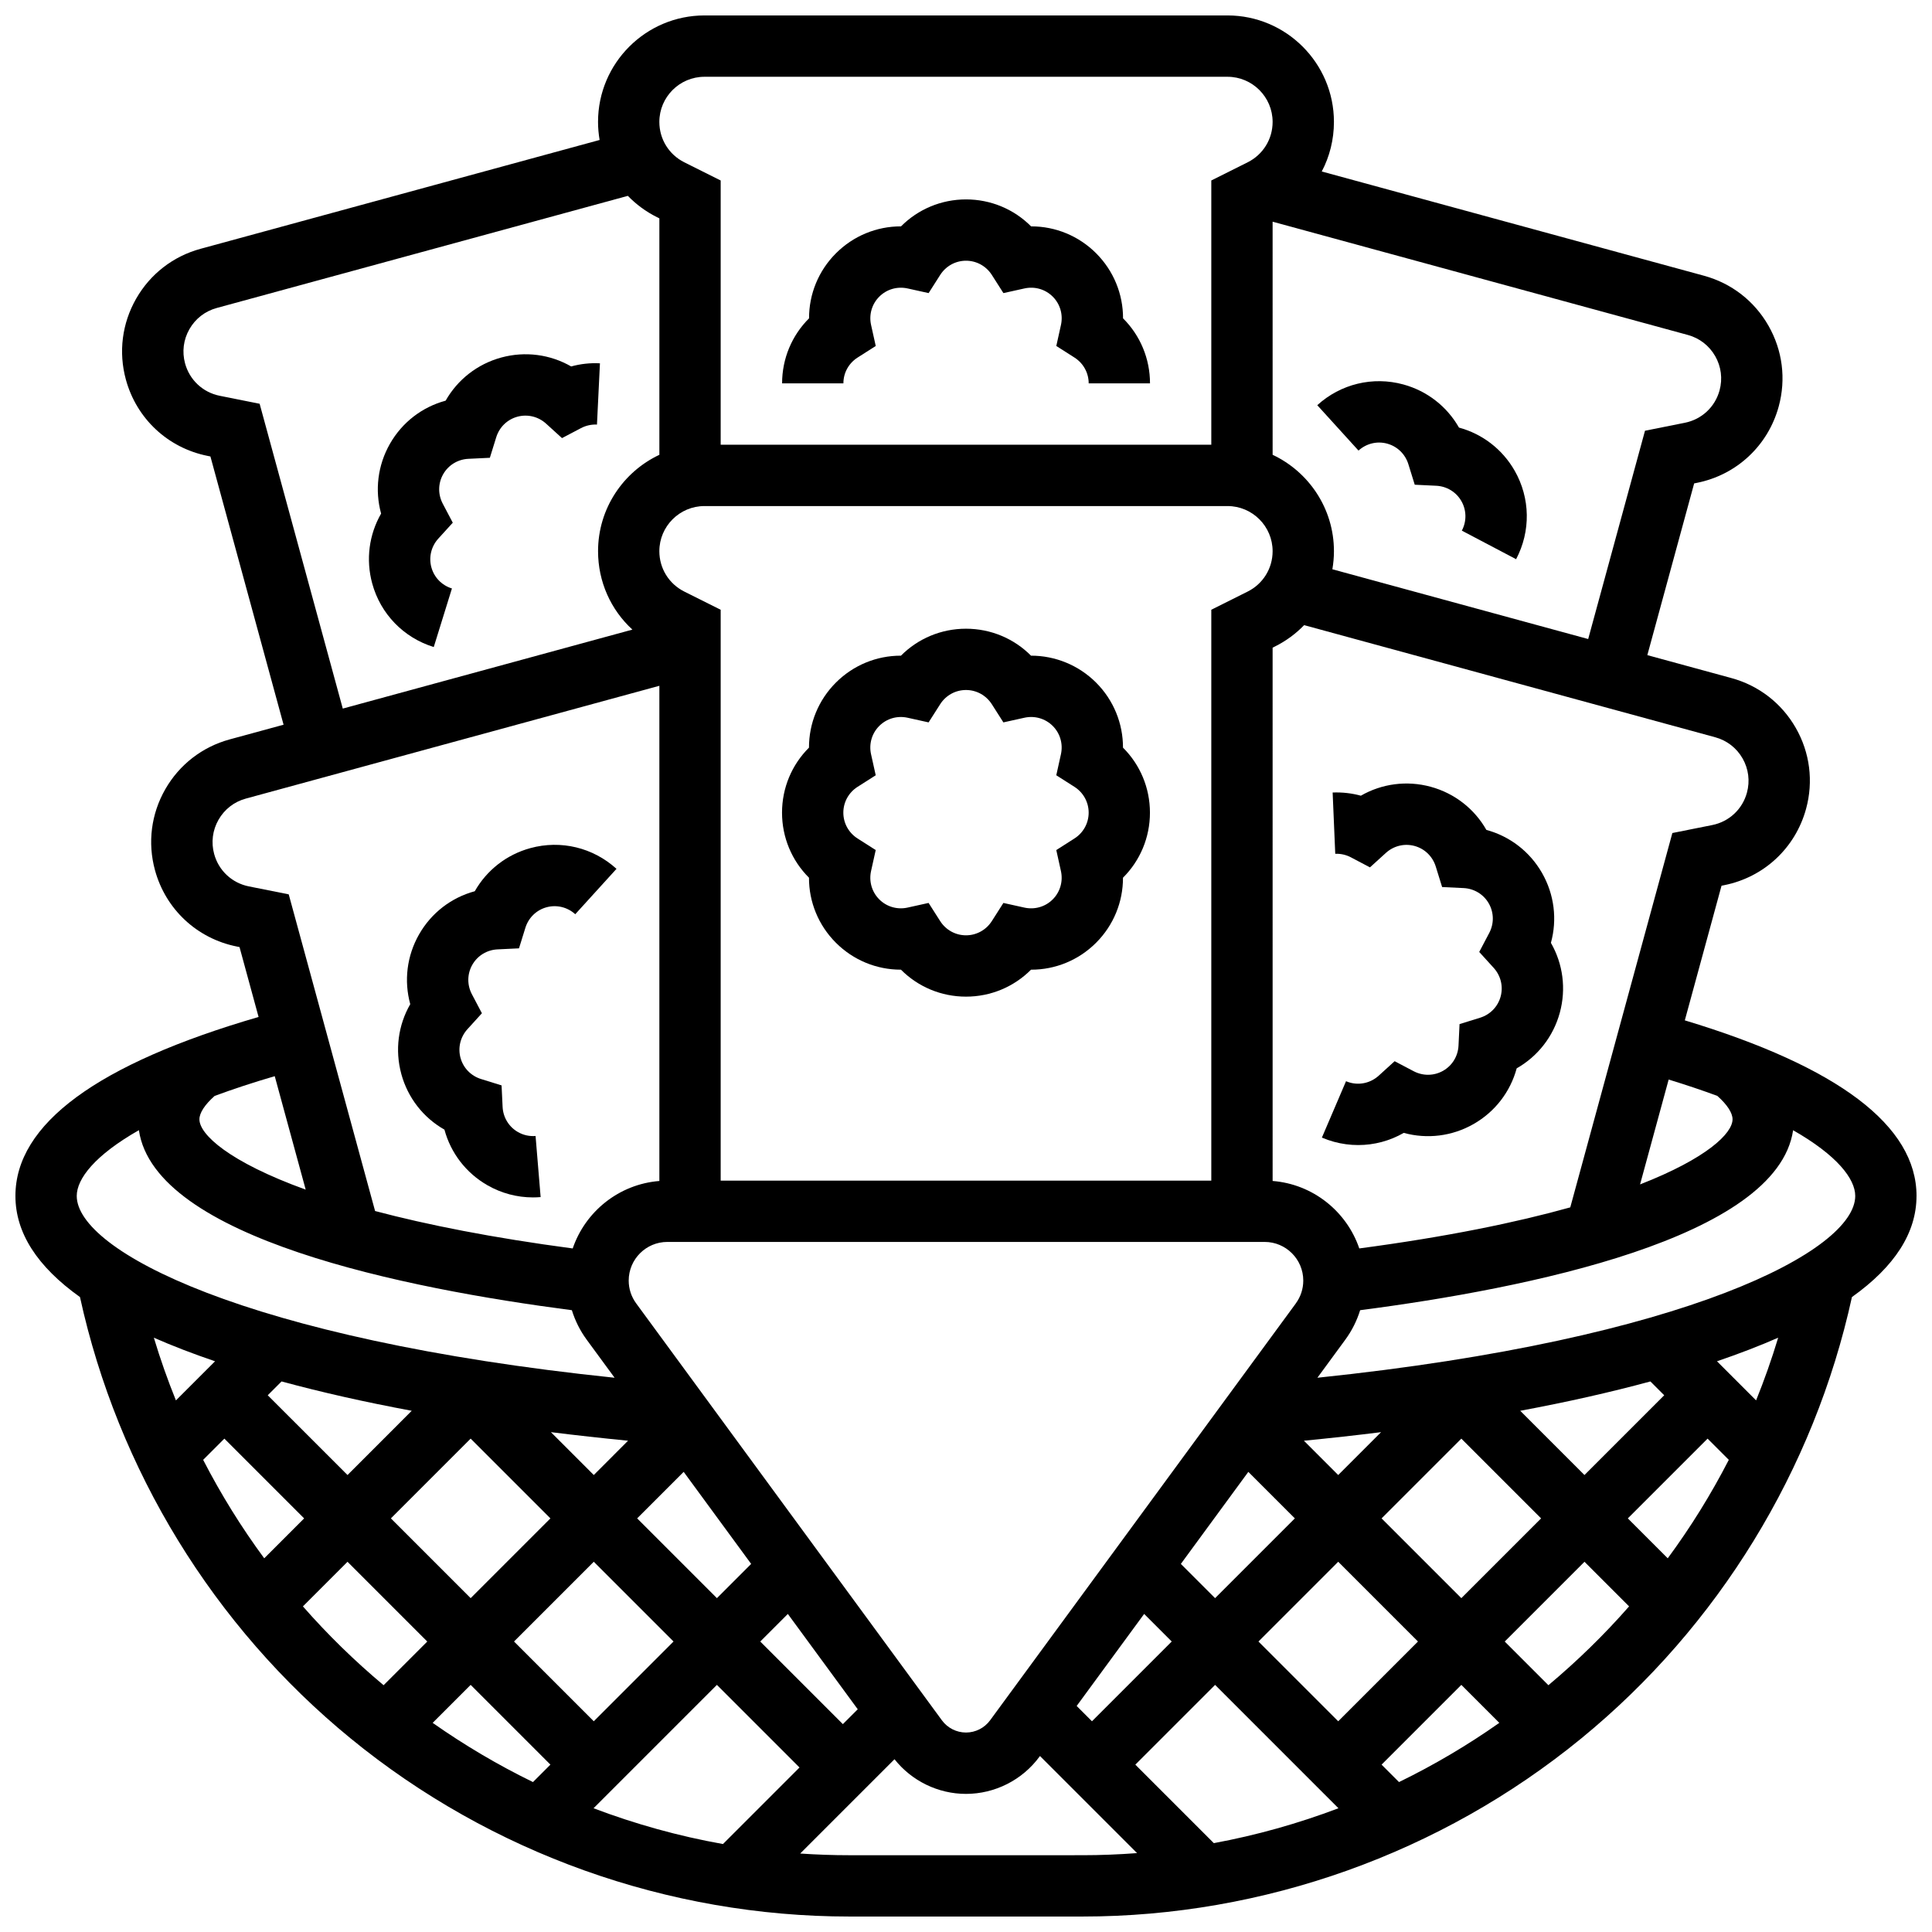 <?xml version="1.0" encoding="UTF-8"?>
<!-- Uploaded to: ICON Repo, www.svgrepo.com, Generator: ICON Repo Mixer Tools -->
<svg width="800px" height="800px" version="1.1" viewBox="144 144 512 512" xmlns="http://www.w3.org/2000/svg">
 <defs>
  <clipPath id="a">
   <path d="m148.09 148.09h503.81v503.81h-503.81z"/>
  </clipPath>
 </defs>
 <g clip-path="url(#a)">
  <path d="m651.9 460.94c0-18.574-20.652-34.215-61.406-46.535l9.73-35.68 0.719-0.145c10.547-2.109 18.855-9.867 21.688-20.242 1.984-7.269 1.016-14.879-2.723-21.422-3.738-6.543-9.805-11.238-17.074-13.223l-22.273-6.074 12.41-45.512 0.719-0.145c10.547-2.109 18.855-9.867 21.688-20.242 1.984-7.269 1.016-14.879-2.723-21.422s-9.801-11.238-17.074-13.223l-101.3-27.629c2.086-3.957 3.227-8.445 3.227-13.141 0-15.559-12.656-28.215-28.215-28.215h-138.59c-15.559 0-28.215 12.656-28.215 28.215 0 1.629 0.152 3.227 0.418 4.789l-105.75 28.84c-7.269 1.98-13.336 6.676-17.074 13.223-3.738 6.543-4.707 14.152-2.723 21.422 2.832 10.379 11.141 18.137 21.688 20.242l0.719 0.145 19.387 71.09-14.285 3.894c-7.269 1.984-13.336 6.68-17.074 13.223s-4.707 14.152-2.723 21.422c2.832 10.375 11.141 18.133 21.688 20.242l0.719 0.145 5.051 18.523c-42.762 12.441-64.438 28.383-64.438 47.434 0 9.734 5.738 18.691 17.109 26.797 10.027 45.809 35.406 87.246 71.734 116.97 37.195 30.438 84.148 47.195 132.21 47.195h61.707c48.059 0 95.008-16.762 132.2-47.195 36.332-29.727 61.707-71.16 71.734-116.97 11.375-8.102 17.113-17.059 17.113-26.797zm-52.789-26.516c2.606 2.316 4.031 4.492 4.031 6.199 0 3.75-6.883 10.383-24.508 17.258l7.578-27.789c4.68 1.434 8.973 2.879 12.898 4.332zm6.688-89.441c1.586 2.773 1.996 6 1.156 9.082-1.199 4.398-4.723 7.688-9.195 8.582l-10.566 2.113-27.055 99.203c-14.277 3.992-32.652 7.797-55.914 10.883-3.34-9.801-12.266-17.031-22.965-17.879l-0.004-141.33 0.656-0.328c2.93-1.465 5.512-3.383 7.699-5.641l108.95 29.715c3.082 0.84 5.652 2.828 7.238 5.602zm-3.648 185.89c-4.715 9.164-10.133 17.887-16.184 26.094l-10.578-10.578 21.137-21.137zm-20.781-20.777 3.664 3.664-21.137 21.137-17.023-17.023c12.383-2.305 23.922-4.906 34.496-7.777zm-106.55 23.965 12.328 12.328-21.137 21.137-9.074-9.074zm-27.609 37.648 7.309 7.309-21.137 21.137-4.055-4.055zm18.801 18.805 32.691 32.691c-10.629 4.031-21.672 7.144-33.027 9.246l-20.801-20.801zm44.121 21.133 21.137-21.137 10.066 10.066c-8.41 5.914-17.297 11.172-26.582 15.691zm-11.492-11.492-21.137-21.137 21.137-21.137 21.137 21.137zm11.492-53.766 21.137-21.137 21.137 21.137-21.137 21.137zm-11.492-11.492-9.09-9.09c6.973-0.68 13.793-1.438 20.445-2.269zm-11.238-45.469-81.023 110.48c-1.484 2.023-3.867 3.231-6.379 3.231s-4.894-1.207-6.379-3.231l-81.023-110.49c-1.297-1.77-1.984-3.863-1.984-6.055 0-5.648 4.594-10.238 10.238-10.238h158.29c5.648 0 10.238 4.594 10.238 10.238 0 2.195-0.684 4.289-1.98 6.059zm-283.94 35.824 21.137 21.137-10.578 10.578c-6.051-8.207-11.465-16.93-16.184-26.094zm11.492-11.492 3.664-3.664c10.574 2.875 22.117 5.473 34.496 7.777l-17.02 17.023zm128.11 44.691-9.074 9.074-21.137-21.137 12.328-12.328zm-41.707-23.555-11.359-11.359c6.656 0.828 13.473 1.586 20.445 2.269zm-32.629-9.645 21.137 21.137-21.137 21.137-21.137-21.137zm32.629 32.629 21.137 21.137-21.137 21.137-21.137-21.137zm-11.492 53.766-4.621 4.621c-9.285-4.523-18.168-9.781-26.582-15.691l10.066-10.066zm44.121-21.133 21.891 21.891-20.285 20.285c-11.805-2.102-23.273-5.305-34.297-9.484zm33.383 10.398-21.891-21.891 7.309-7.309 18.523 25.262zm-36.664-322.8h138.59c6.598 0 11.961 5.367 11.961 11.961 0 4.559-2.535 8.66-6.613 10.699l-9.637 4.82v151.29h-130.02v-151.29l-9.641-4.82c-4.078-2.039-6.613-6.141-6.613-10.699 0-6.594 5.367-11.961 11.965-11.961zm267.84-39.738c1.586 2.773 1.996 6 1.156 9.082-1.199 4.398-4.723 7.688-9.195 8.582l-10.566 2.113-15.055 55.199-67.793-18.488c0.266-1.562 0.418-3.16 0.418-4.789 0-11.281-6.66-21.035-16.25-25.547l-0.004-61.773 110.05 30.016c3.082 0.84 5.652 2.832 7.238 5.606zm-267.84-74.027h138.59c6.594 0 11.961 5.367 11.961 11.965 0 4.559-2.535 8.66-6.613 10.699l-9.637 4.82v70.027h-130.02v-70.027l-9.641-4.82c-4.078-2.039-6.613-6.141-6.613-10.699 0-6.598 5.367-11.965 11.965-11.965zm-117.9 86.656-10.566-2.113c-4.473-0.895-7.996-4.184-9.195-8.582-0.84-3.082-0.43-6.309 1.156-9.082 1.586-2.773 4.156-4.766 7.238-5.606l108.95-29.715c2.188 2.258 4.773 4.176 7.699 5.641l0.652 0.328v62.656c-9.594 4.512-16.25 14.262-16.25 25.547 0 8.066 3.363 15.523 9.102 20.777l-76.754 20.93zm-12.051 119.32c-0.84-3.082-0.43-6.309 1.156-9.082 1.586-2.773 4.156-4.766 7.238-5.606l109.59-29.891v131.23c-10.699 0.848-19.625 8.082-22.965 17.879-21.383-2.836-38.637-6.281-52.371-9.918l-22.887-83.918-10.566-2.113c-4.473-0.895-7.996-4.184-9.195-8.582zm24.258 88.941c-20.332-7.356-28.164-14.633-28.164-18.633 0-1.707 1.426-3.883 4.027-6.195 4.769-1.766 10.059-3.519 15.934-5.238zm-44.203-15.75c4.199 28.641 70.648 41.98 114.74 47.703 0.863 2.781 2.176 5.422 3.938 7.824l7.391 10.078c-98.133-10.207-142.54-33.777-142.54-48.176 0-4.547 4.785-10.777 16.465-17.43zm20.18 61.238-10.367 10.367c-2.191-5.414-4.148-10.953-5.848-16.613 4.918 2.16 10.316 4.242 16.215 6.246zm23.285 64.957 11.82-11.82 21.137 21.137-11.574 11.574c-7.641-6.398-14.797-13.379-21.383-20.891zm144.87 65.945c-4.391 0-8.75-0.152-13.078-0.449l24.988-24.988c4.559 5.762 11.57 9.184 18.945 9.184 7.668 0 14.949-3.691 19.484-9.875l0.121-0.164 25.73 25.73c-4.789 0.363-9.617 0.559-14.48 0.559zm185.2-45.055-11.574-11.574 21.137-21.137 11.82 11.82c-6.586 7.512-13.742 14.492-21.383 20.891zm55.039-75.48-10.367-10.367c5.898-2.004 11.297-4.086 16.219-6.246-1.707 5.66-3.664 11.199-5.852 16.613zm-116.26-6 7.391-10.078c1.762-2.402 3.074-5.043 3.938-7.824 44.09-5.719 110.53-19.055 114.74-47.691 11.707 6.672 16.465 12.914 16.465 17.418 0 14.398-44.402 37.969-142.54 48.176z"/>
 </g>
 <path d="m371.28 238.75 4.801-3.059-1.234-5.559c-0.609-2.738 0.203-5.551 2.172-7.516 1.969-1.969 4.777-2.777 7.519-2.172l5.555 1.23 3.059-4.801c1.508-2.367 4.07-3.781 6.852-3.781s5.344 1.414 6.852 3.781l3.059 4.801 5.555-1.23c2.742-0.609 5.551 0.203 7.519 2.168 1.969 1.969 2.777 4.777 2.172 7.519l-1.23 5.555 4.801 3.059c2.367 1.508 3.781 4.07 3.781 6.852h16.25c0-6.566-2.602-12.715-7.144-17.234 0.016-6.41-2.492-12.598-7.133-17.242-4.629-4.629-10.793-7.133-17.18-7.133h-0.059c-4.519-4.543-10.668-7.144-17.234-7.144-6.566 0-12.715 2.602-17.234 7.144h-0.059c-6.387 0-12.551 2.504-17.18 7.133-4.644 4.644-7.148 10.832-7.133 17.242-4.543 4.519-7.144 10.668-7.144 17.234h16.25c-0.012-2.777 1.402-5.34 3.769-6.848z"/>
 <path d="m365.52 393.84c4.629 4.629 10.793 7.133 17.18 7.133h0.059c4.523 4.547 10.672 7.148 17.238 7.148s12.715-2.602 17.234-7.144h0.059c6.387 0 12.551-2.504 17.18-7.133 4.644-4.644 7.148-10.832 7.133-17.242 4.543-4.519 7.144-10.668 7.144-17.234s-2.602-12.715-7.144-17.234c0.016-6.41-2.492-12.598-7.133-17.242-4.644-4.641-10.879-7.141-17.242-7.133-4.519-4.543-10.668-7.144-17.234-7.144s-12.715 2.602-17.234 7.144h-0.059c-6.387 0-12.551 2.504-17.18 7.133-4.644 4.644-7.148 10.832-7.133 17.242-4.543 4.519-7.144 10.668-7.144 17.234s2.602 12.715 7.144 17.234c-0.016 6.406 2.488 12.594 7.133 17.238zm5.754-41.324 4.801-3.059-1.234-5.559c-0.609-2.738 0.203-5.551 2.172-7.516 1.969-1.969 4.777-2.777 7.519-2.172l5.555 1.23 3.059-4.801c1.508-2.367 4.07-3.781 6.852-3.781s5.344 1.414 6.852 3.781l3.059 4.801 5.555-1.23c2.742-0.609 5.551 0.203 7.519 2.168 1.969 1.969 2.777 4.777 2.172 7.519l-1.23 5.555 4.801 3.059c2.367 1.508 3.781 4.07 3.781 6.852s-1.414 5.344-3.781 6.852l-4.801 3.059 1.23 5.555c0.605 2.742-0.203 5.551-2.172 7.519-1.965 1.969-4.777 2.777-7.519 2.172l-5.555-1.23-3.059 4.801c-1.508 2.363-4.07 3.777-6.852 3.777s-5.344-1.414-6.852-3.781l-3.059-4.801-5.555 1.23c-2.742 0.609-5.551-0.203-7.519-2.172s-2.777-4.777-2.172-7.516l1.234-5.555-4.801-3.059c-2.367-1.508-3.781-4.07-3.781-6.852s1.414-5.34 3.781-6.848z"/>
 <path d="m502.02 371.21 5.035 2.652 4.215-3.828c2.078-1.887 4.922-2.578 7.606-1.844 2.684 0.73 4.781 2.769 5.613 5.449l1.688 5.438 5.684 0.273c2.805 0.133 5.305 1.656 6.684 4.07 1.379 2.418 1.426 5.344 0.117 7.824l-2.652 5.035 3.828 4.211c1.887 2.078 2.578 4.918 1.844 7.606-0.73 2.684-2.769 4.781-5.449 5.613l-5.438 1.688-0.273 5.684c-0.133 2.805-1.656 5.301-4.07 6.68-2.414 1.379-5.34 1.422-7.824 0.117l-5.035-2.648-4.211 3.828c-2.078 1.887-4.922 2.578-7.598 1.848-0.371-0.102-0.73-0.227-1.074-0.371l-6.394 14.941c1.023 0.438 2.094 0.812 3.184 1.109 2.133 0.582 4.297 0.867 6.441 0.867 4.231 0 8.383-1.105 12.07-3.227 6.18 1.699 12.809 0.91 18.508-2.348 5.703-3.258 9.75-8.57 11.418-14.754 5.574-3.168 9.703-8.414 11.43-14.75 1.727-6.336 0.832-12.953-2.359-18.508 1.703-6.18 0.91-12.809-2.348-18.512-3.258-5.699-8.57-9.746-14.754-11.418-3.164-5.57-8.41-9.699-14.746-11.43-6.34-1.73-12.957-0.832-18.516 2.363-2.426-0.664-4.953-0.945-7.481-0.844l0.691 16.238c1.434-0.059 2.879 0.266 4.168 0.945z"/>
 <path d="m511.62 261.57c2.684 0.73 4.781 2.769 5.613 5.449l1.688 5.438 5.684 0.273c2.805 0.133 5.301 1.656 6.68 4.07 1.379 2.418 1.426 5.344 0.117 7.824l14.383 7.57c3.91-7.426 3.766-16.191-0.387-23.461-3.258-5.699-8.57-9.746-14.754-11.418-3.168-5.57-8.414-9.703-14.746-11.43-8.074-2.207-16.598-0.148-22.809 5.496l10.93 12.027c2.074-1.883 4.918-2.574 7.602-1.84z"/>
 <path d="m250.35 428.62c1.727 6.336 5.856 11.582 11.43 14.746 1.672 6.188 5.719 11.496 11.418 14.754 3.699 2.113 7.824 3.207 12.043 3.207 0.676 0 1.352-0.027 2.031-0.086l-1.344-16.195c-1.629 0.137-3.238-0.223-4.664-1.039-2.414-1.379-3.938-3.879-4.07-6.68l-0.273-5.684-5.434-1.688c-2.68-0.832-4.719-2.93-5.449-5.613-0.73-2.684-0.043-5.527 1.844-7.606l3.828-4.211-2.652-5.035c-1.309-2.484-1.262-5.41 0.117-7.824s3.879-3.938 6.68-4.07l5.684-0.273 1.688-5.438c0.832-2.68 2.93-4.719 5.613-5.449 2.68-0.73 5.527-0.043 7.606 1.844l10.93-12.027c-6.211-5.644-14.738-7.699-22.809-5.496-6.336 1.727-11.582 5.859-14.746 11.43-6.188 1.672-11.496 5.715-14.754 11.418s-4.047 12.332-2.348 18.512c-3.199 5.551-4.094 12.168-2.367 18.504z"/>
 <path d="m295.36 241.11c-5.559-3.195-12.176-4.09-18.516-2.363-6.336 1.727-11.582 5.859-14.746 11.43-6.188 1.672-11.496 5.715-14.754 11.418s-4.047 12.332-2.348 18.512c-3.195 5.555-4.086 12.172-2.359 18.508 2.199 8.07 8.301 14.375 16.312 16.859l4.816-15.523c-2.68-0.832-4.719-2.93-5.449-5.613-0.73-2.684-0.043-5.527 1.844-7.606l3.828-4.211-2.652-5.035c-1.309-2.484-1.262-5.41 0.117-7.824 1.379-2.414 3.879-3.938 6.68-4.07l5.684-0.273 1.688-5.438c0.832-2.68 2.93-4.719 5.613-5.449 2.684-0.73 5.527-0.043 7.606 1.844l4.211 3.828 5.035-2.648c1.305-0.688 2.773-1.008 4.231-0.941l0.789-16.23c-2.578-0.141-5.152 0.148-7.629 0.828z"/>
</svg>